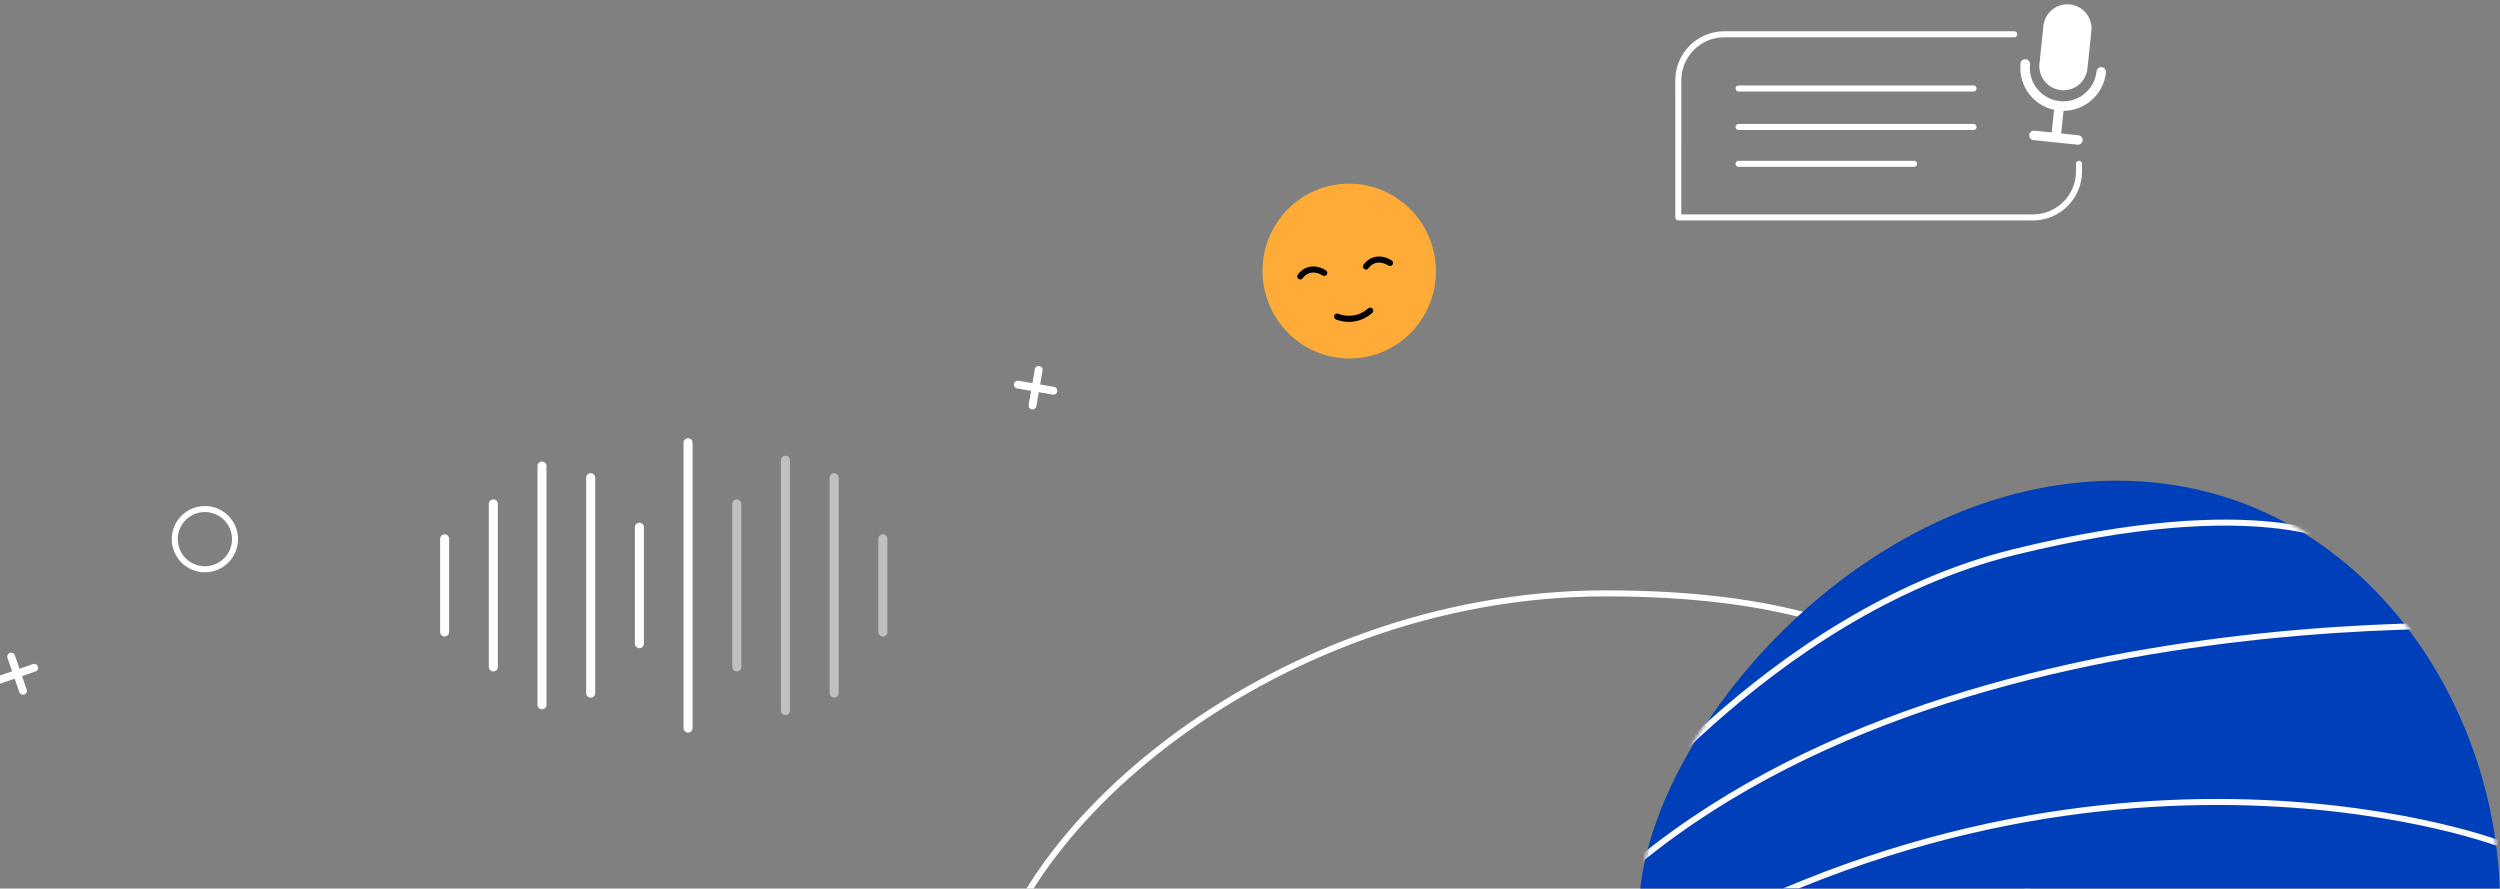 <svg width="830" height="295" viewBox="0 0 830 295" fill="none" xmlns="http://www.w3.org/2000/svg">
<rect x="0" y="0" width="830" height="295" fill="#808080" stroke="none"/>
<g clip-path="url(#clip0_6325_8765)">
<path d="M327.113 339.478C327.113 325.097 332.845 309.001 343.297 292.907C353.743 276.822 368.868 260.798 387.552 246.581C424.925 218.145 476.454 197 533.062 197C589.807 197 624.802 208.846 645.615 227.786C666.402 246.703 673.232 272.874 673.232 302C673.232 330.886 657.641 357.114 632.284 376.154C606.927 395.194 571.85 407 533.062 407C494.102 407 442.456 404.505 400.578 394.718C379.632 389.824 361.212 383.123 348.052 374.058C334.912 365.008 327.113 353.679 327.113 339.478Z" stroke="white" stroke-width="2"/>
<path d="M687.103 160.538C608.67 169.933 546.283 248.263 544.188 300H830C830.018 226.395 773.88 150.158 687.103 160.538Z" fill="#003FBA"/>
<mask id="mask0_6325_8765" style="mask-type:alpha" maskUnits="userSpaceOnUse" x="544" y="159" width="286" height="141">
<path d="M687.103 159.953C608.67 169.348 546.283 247.678 544.188 299.415H830C830.018 225.81 773.88 149.573 687.103 159.953Z" fill="#553DF8"/>
</mask>
<g mask="url(#mask0_6325_8765)">
<path d="M778.688 180.361C778.688 180.361 750.635 163.144 668.715 183.289C586.794 203.434 528.742 281.565 528.742 281.565M828.633 279.663C828.633 279.663 684.623 226.467 525.603 331.968M859.404 209.072C859.404 209.072 647.746 189.831 533.617 294.795" stroke="#FBFBFB" stroke-width="2" stroke-miterlimit="10" stroke-linecap="round"/>
</g>
<path d="M344.845 122.792L342.801 134.616" stroke="white" stroke-width="2.597" stroke-miterlimit="10" stroke-linecap="round" stroke-linejoin="round"/>
<path d="M349.736 129.726L337.907 127.682" stroke="white" stroke-width="2.597" stroke-miterlimit="10" stroke-linecap="round" stroke-linejoin="round"/>
<path d="M78.027 179C78.027 184.523 73.549 189 68.023 189C62.498 189 58.02 184.523 58.02 179C58.02 173.477 62.498 169 68.023 169C73.549 169 78.027 173.477 78.027 179Z" stroke="white" stroke-width="2"/>
<path d="M684.229 29.922C688.63 30.383 692.563 27.198 693.024 22.797L694.336 10.277C694.797 5.877 691.61 1.946 687.209 1.485C682.807 1.024 678.875 4.209 678.414 8.609L677.102 21.13C676.642 25.515 679.842 29.463 684.229 29.922Z" fill="white"/>
<path fill-rule="evenodd" clip-rule="evenodd" d="M697.781 22.294C696.915 22.203 696.14 22.831 696.05 23.696C695.41 29.8 689.952 34.222 683.846 33.583C677.74 32.943 673.317 27.487 673.956 21.383C674.047 20.518 673.419 19.743 672.553 19.652C671.688 19.562 670.913 20.189 670.822 21.055C670.001 28.889 675.681 35.895 683.517 36.715C691.354 37.536 698.363 31.859 699.184 24.024C699.274 23.159 698.646 22.384 697.781 22.294Z" fill="white"/>
<path fill-rule="evenodd" clip-rule="evenodd" d="M684.128 46.003L685.248 35.313L682.114 34.985L680.994 45.675L684.128 46.003Z" fill="white"/>
<path fill-rule="evenodd" clip-rule="evenodd" d="M691.438 46.634C691.529 45.769 690.901 44.994 690.036 44.903L675.443 43.375C674.577 43.285 673.802 43.912 673.712 44.778C673.621 45.643 674.249 46.417 675.114 46.508L689.707 48.036C690.573 48.127 691.348 47.499 691.438 46.634Z" fill="white"/>
<path d="M557.192 72.172L556.192 72.172C556.192 72.437 556.298 72.692 556.485 72.879C556.673 73.067 556.927 73.172 557.192 73.172L557.192 72.172ZM674.935 72.184L674.935 71.184L674.935 72.184ZM690.233 56.894L691.233 56.895V56.894H690.233ZM572.497 11.378L572.497 12.378H572.497V11.378ZM557.199 26.667L558.199 26.668L557.199 26.667ZM655.227 30.378C655.779 30.378 656.227 29.93 656.227 29.378C656.227 28.826 655.779 28.378 655.227 28.378V30.378ZM577.2 28.378C576.648 28.378 576.2 28.826 576.2 29.378C576.2 29.93 576.648 30.378 577.2 30.378V28.378ZM635.501 55.378C636.053 55.378 636.501 54.93 636.501 54.378C636.501 53.826 636.053 53.378 635.501 53.378V55.378ZM577.2 53.378C576.648 53.378 576.2 53.826 576.2 54.378C576.2 54.93 576.648 55.378 577.2 55.378V53.378ZM655.227 43.156C655.779 43.156 656.227 42.708 656.227 42.156C656.227 41.603 655.779 41.156 655.227 41.156V43.156ZM577.2 41.156C576.648 41.156 576.2 41.603 576.2 42.156C576.2 42.708 576.648 43.156 577.2 43.156V41.156ZM668.73 12.378C669.282 12.378 669.73 11.93 669.73 11.378C669.73 10.826 669.282 10.378 668.73 10.378V12.378ZM691.233 54.378C691.233 53.826 690.786 53.378 690.233 53.378C689.681 53.378 689.233 53.826 689.233 54.378H691.233ZM556.199 26.667L556.192 72.172L558.192 72.172L558.199 26.668L556.199 26.667ZM557.192 73.172L674.935 73.184L674.935 71.184L557.192 71.172L557.192 73.172ZM674.935 73.184C683.934 73.185 691.232 65.892 691.233 56.895L689.233 56.894C689.232 64.787 682.831 71.185 674.935 71.184L674.935 73.184ZM572.498 10.378C563.498 10.377 556.2 17.67 556.199 26.667L558.199 26.668C558.2 18.775 564.601 12.377 572.497 12.378L572.498 10.378ZM655.227 28.378H577.2V30.378H655.227V28.378ZM635.501 53.378H577.2V55.378H635.501V53.378ZM655.227 41.156H577.2V43.156H655.227V41.156ZM668.73 10.378H572.497V12.378H668.73V10.378ZM691.233 56.894V54.378H689.233V56.894H691.233Z" fill="white"/>
<path d="M3.708 218L7.636 229.339" stroke="white" stroke-width="2.597" stroke-miterlimit="10" stroke-linecap="round" stroke-linejoin="round"/>
<path d="M11.343 221.705L0 225.633" stroke="white" stroke-width="2.597" stroke-miterlimit="10" stroke-linecap="round" stroke-linejoin="round"/>
<path d="M452.274 118.694C467.989 116.32 478.786 101.547 476.39 85.698C473.994 69.849 459.312 58.925 443.597 61.299C427.882 63.673 417.085 78.446 419.481 94.295C421.877 110.145 436.559 121.068 452.274 118.694Z" fill="#FFAB37"/>
<path d="M443.485 104.175C443.732 104.056 444.036 104.051 444.319 104.173C444.536 104.263 449.547 106.441 454.263 102.363C454.695 101.989 455.316 102.06 455.684 102.476C456.052 102.893 455.987 103.539 455.575 103.909C449.848 108.838 443.763 106.145 443.502 106.041C442.999 105.809 442.766 105.208 442.995 104.701C443.101 104.459 443.278 104.289 443.485 104.175Z" fill="black"/>
<path d="M453.496 89.485C453.291 89.475 453.08 89.425 452.897 89.288C452.458 88.944 452.364 88.322 452.701 87.86C455.752 83.807 460.151 85.175 462.056 86.468C462.512 86.789 462.646 87.405 462.329 87.863C462.031 88.319 461.4 88.455 460.928 88.157C460.521 87.89 456.882 85.628 454.293 89.098C454.107 89.352 453.804 89.5 453.496 89.485Z" fill="black"/>
<path d="M431.667 92.783C431.465 92.793 431.251 92.722 431.068 92.586C430.629 92.242 430.535 91.619 430.872 91.158C433.923 87.105 438.322 88.472 440.227 89.765C440.683 90.086 440.817 90.703 440.499 91.161C440.202 91.616 439.571 91.753 439.099 91.455C438.692 91.188 435.053 88.925 432.464 92.395C432.278 92.649 431.975 92.798 431.667 92.783Z" fill="black"/>
<path d="M147.619 178.894L147.619 209.821" stroke="white" stroke-width="3" stroke-linecap="round"/>
<path d="M163.784 167.296L163.784 221.419" stroke="white" stroke-width="3" stroke-linecap="round"/>
<path d="M179.948 154.731L179.948 233.982" stroke="white" stroke-width="3" stroke-linecap="round"/>
<path d="M196.113 158.598L196.113 230.117" stroke="white" stroke-width="3" stroke-linecap="round"/>
<path d="M212.278 175.028L212.278 213.687" stroke="white" stroke-width="3" stroke-linecap="round"/>
<path d="M228.442 147L228.442 241.714" stroke="white" stroke-width="3" stroke-linecap="round"/>
<path opacity="0.5" d="M244.607 167.296L244.607 221.419" stroke="white" stroke-width="3" stroke-linecap="round"/>
<path opacity="0.5" d="M260.772 152.799L260.772 235.916" stroke="white" stroke-width="3" stroke-linecap="round"/>
<path opacity="0.5" d="M276.937 158.598L276.937 230.117" stroke="white" stroke-width="3" stroke-linecap="round"/>
<path opacity="0.5" d="M293.102 178.894L293.102 209.821" stroke="white" stroke-width="3" stroke-linecap="round"/>
</g>
<defs>
<clipPath id="clip0_6325_8765">
<rect width="830" height="295" fill="white"/>
</clipPath>
</defs>
</svg>
